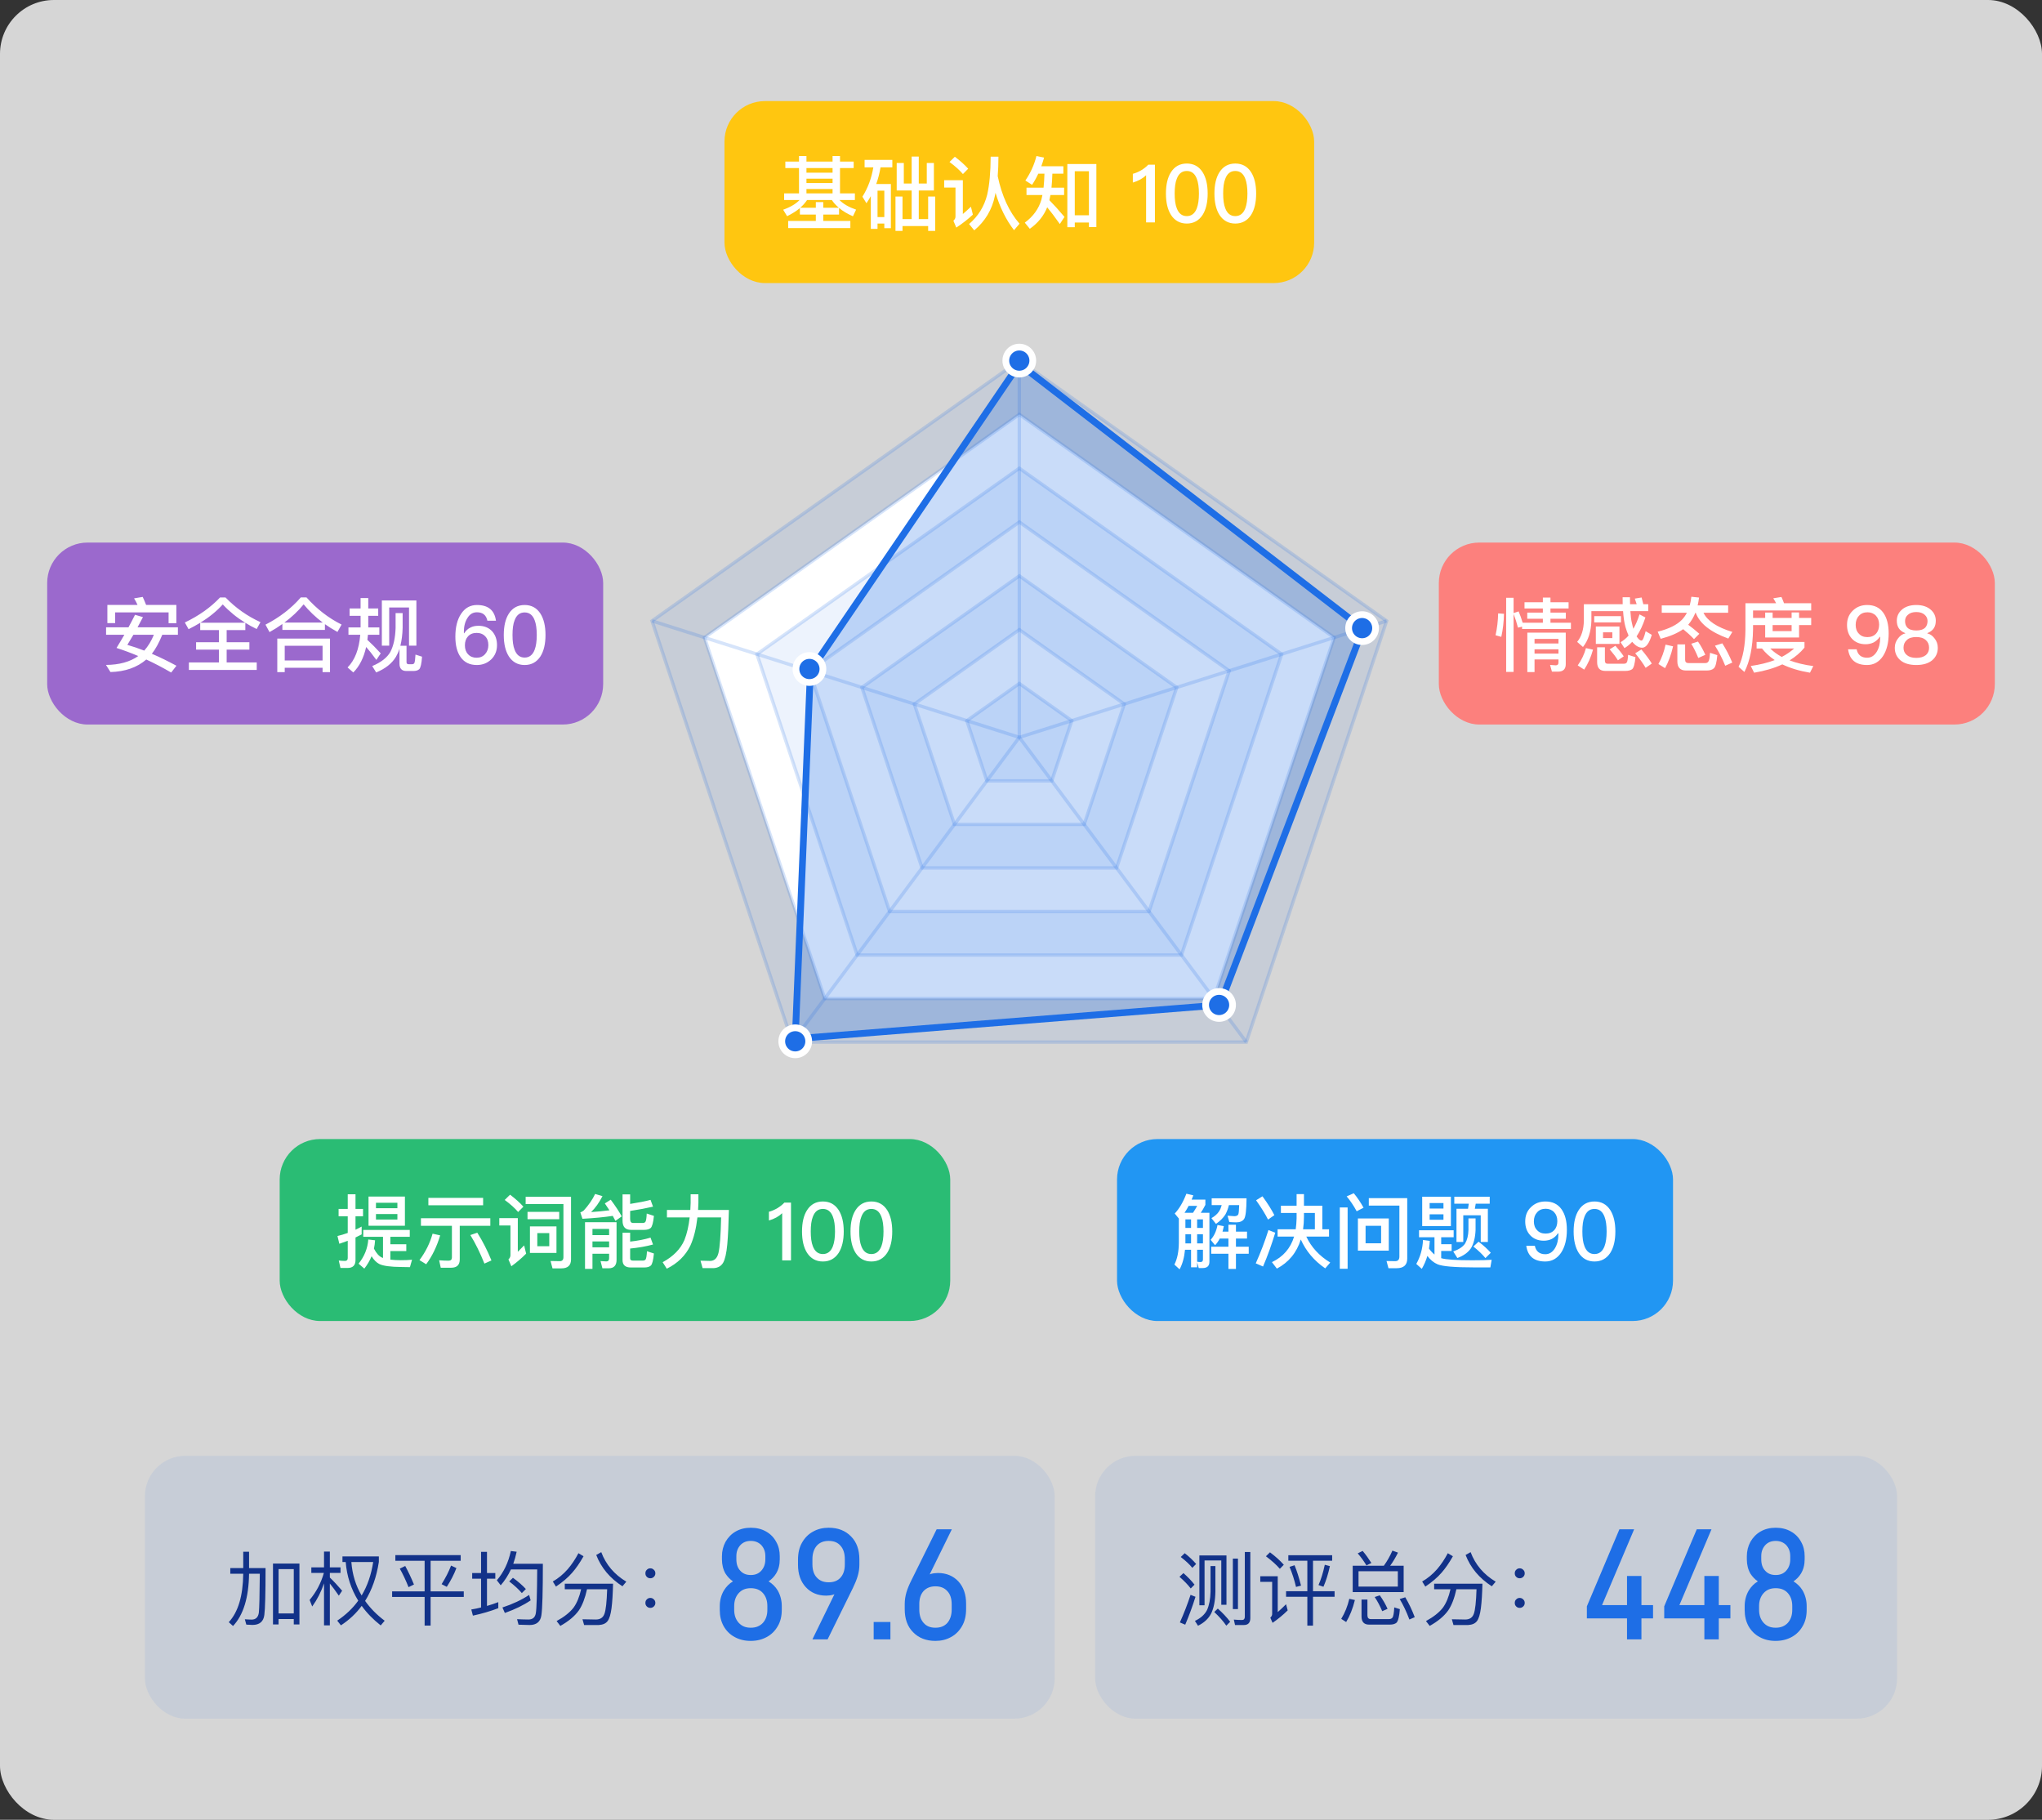 <svg width="606" height="540" viewBox="0 0 606 540" fill="none" xmlns="http://www.w3.org/2000/svg">
<rect x="0" y="0" width="606" height="540" fill="#333333" stroke="none"/>
<rect width="606" height="540" rx="16" fill="white" fill-opacity="0.8"/>
<path fill-rule="evenodd" clip-rule="evenodd" d="M302.5 107.003L411.5 184.25L369.865 309.237H235.134L193.5 184.25L302.5 107.003Z" fill="#1E6EE6" fill-opacity="0.08" stroke="#1E6EE6" stroke-opacity="0.18"/>
<path fill-rule="evenodd" clip-rule="evenodd" d="M302.501 122.974L395.929 189.185L360.243 296.317H244.759L209.072 189.185L302.501 122.974Z" fill="white" stroke="#1E6EE6" stroke-opacity="0.18"/>
<path fill-rule="evenodd" clip-rule="evenodd" d="M302.501 138.944L380.358 194.12L350.619 283.396H254.382L224.644 194.12L302.501 138.944Z" fill="#1E6EE6" fill-opacity="0.08" stroke="#1E6EE6" stroke-opacity="0.18"/>
<path fill-rule="evenodd" clip-rule="evenodd" d="M302.5 154.914L364.786 199.055L340.995 270.476H264.005L240.214 199.055L302.5 154.914Z" fill="white" stroke="#1E6EE6" stroke-opacity="0.18"/>
<path fill-rule="evenodd" clip-rule="evenodd" d="M302.5 170.884L349.214 203.99L331.371 257.556H273.629L255.786 203.99L302.5 170.884Z" fill="#1E6EE6" fill-opacity="0.08" stroke="#1E6EE6" stroke-opacity="0.18"/>
<path fill-rule="evenodd" clip-rule="evenodd" d="M302.501 186.855L333.644 208.925L321.748 244.636H283.253L271.358 208.925L302.501 186.855Z" fill="white" stroke="#1E6EE6" stroke-opacity="0.18"/>
<path fill-rule="evenodd" clip-rule="evenodd" d="M302.5 202.825L318.072 213.86L312.124 231.716H292.876L286.929 213.86L302.5 202.825Z" fill="#1E6EE6" fill-opacity="0.08" stroke="#1E6EE6" stroke-opacity="0.18"/>
<path d="M302.5 218.795V107.003" stroke="#1E6EE6" stroke-opacity="0.18"/>
<path d="M302.5 218.795L411.5 184.249" stroke="#1E6EE6" stroke-opacity="0.18"/>
<path d="M302.5 218.795L369.866 309.236" stroke="#1E6EE6" stroke-opacity="0.18"/>
<path d="M302.5 218.795L235.134 309.237" stroke="#1E6EE6" stroke-opacity="0.18"/>
<path d="M302.5 218.795L193.5 184.249" stroke="#1E6EE6" stroke-opacity="0.18"/>
<path opacity="0.24" fill-rule="evenodd" clip-rule="evenodd" d="M302.467 107.183L404.558 186.376L361.833 298.246L235.848 308.996L240.25 199.418L302.467 107.183Z" fill="#1E6EE6"/>
<path fill-rule="evenodd" clip-rule="evenodd" d="M302.5 108.005L404.5 186.595L362 298.224L236 308.236L240.5 199.11L302.5 108.005Z" stroke="#1E6EE6" stroke-width="2"/>
<path d="M302.494 111.007C304.704 111.007 306.494 109.213 306.494 107.003C306.494 104.794 304.704 103 302.494 103C300.284 103 298.494 104.794 298.494 107.003C298.494 109.213 300.284 111.007 302.494 111.007Z" fill="#1E6EE6" stroke="white" stroke-width="2"/>
<path d="M404.231 190.391C406.441 190.391 408.231 188.597 408.231 186.387C408.231 184.178 406.441 182.384 404.231 182.384C402.021 182.384 400.231 184.178 400.231 186.387C400.231 188.597 402.021 190.391 404.231 190.391Z" fill="#1E6EE6" stroke="white" stroke-width="2"/>
<path d="M361.786 302.215C363.996 302.215 365.786 300.421 365.786 298.211C365.786 296.002 363.996 294.208 361.786 294.208C359.575 294.208 357.786 296.002 357.786 298.211C357.786 300.421 359.575 302.215 361.786 302.215Z" fill="#1E6EE6" stroke="white" stroke-width="2"/>
<path d="M236 313C238.21 313 240 311.207 240 308.997C240 306.787 238.21 304.993 236 304.993C233.79 304.993 232 306.787 232 308.997C232 311.207 233.79 313 236 313Z" fill="#1E6EE6" stroke="white" stroke-width="2"/>
<path d="M240.214 202.522C242.425 202.522 244.214 200.729 244.214 198.519C244.214 196.309 242.425 194.515 240.214 194.515C238.004 194.515 236.214 196.309 236.214 198.519C236.214 200.729 238.004 202.522 240.214 202.522Z" fill="#1E6EE6" stroke="white" stroke-width="2"/>
<rect x="215" y="30" width="175" height="54" rx="12" fill="#FFC610"/>
<path d="M233.063 47.952H237.119V46.296H239.327V47.952H247.079V46.296H249.287V47.952H253.343V49.872H249.287V57.384H253.703V59.352H249.119C250.295 60.552 251.951 61.488 254.063 62.208L253.127 64.176C251.471 63.456 250.103 62.64 248.999 61.704V63.672H244.319V65.568H252.359V67.68H233.903V65.568H242.111V63.672H237.383V61.752C236.327 62.64 235.055 63.432 233.591 64.152L232.415 62.232C234.575 61.464 236.183 60.504 237.287 59.352H232.703V57.384H237.119V49.872H233.063V47.952ZM237.479 61.656H242.111V59.976H244.319V61.656H248.951C248.087 60.936 247.391 60.168 246.863 59.352H239.519C238.967 60.168 238.295 60.936 237.479 61.656ZM239.327 57.384H247.079V56.088H239.327V57.384ZM239.327 54.312H247.079V53.016H239.327V54.312ZM239.327 51.24H247.079V49.872H239.327V51.24ZM259.175 49.656H256.583V47.448H264.815V49.656H261.311C261.023 51.408 260.591 53.064 260.039 54.6H264.383V67.704H262.439V66.336H260.423V67.92H258.431V58.2C258.023 58.92 257.591 59.64 257.135 60.312L255.935 58.368C257.567 55.776 258.647 52.872 259.175 49.656ZM260.423 64.416H262.439V56.568H260.423V64.416ZM275.039 54.456V48.36H277.151V56.52H272.663V65.016H275.447V58.32H277.535V68.52H275.447V67.08H267.839V68.52H265.751V58.32H267.839V65.016H270.551V56.52H266.111V48.36H268.223V54.456H270.551V46.464H272.663V54.456H275.039ZM293.999 46.488H296.303C296.303 48.552 296.231 50.496 296.087 52.272C297.335 58.176 299.495 62.88 302.567 66.384L300.935 68.304C298.559 65.232 296.735 61.536 295.439 57.216L295.247 58.152C294.383 62.28 292.343 65.664 289.127 68.352L287.591 66.48C290.327 64.128 292.103 61.224 292.967 57.768C293.639 54.864 293.975 51.096 293.999 46.488ZM283.367 46.512C284.927 47.688 286.247 48.864 287.327 50.064L285.767 51.648C284.807 50.52 283.487 49.32 281.783 48.072L283.367 46.512ZM280.199 53.472H285.743V63.504C286.487 62.88 287.279 62.16 288.143 61.344L288.719 63.696C287.183 65.112 285.551 66.384 283.799 67.536L282.935 65.496C283.343 65.16 283.559 64.752 283.559 64.248V55.656H280.199V53.472ZM325.367 48.672V67.392H323.159V66.024H318.959V67.416H316.751V48.672H325.367ZM318.959 63.888H323.159V50.808H318.959V63.888ZM308.135 51.528C307.583 52.728 306.959 53.832 306.287 54.84L304.295 53.568C305.831 51.312 306.935 48.888 307.583 46.296L309.839 46.776C309.599 47.688 309.311 48.528 309.023 49.344H315.575V51.528H312.311C312.263 53.016 312.191 54.408 312.047 55.68H315.791V57.864H311.735C311.639 58.392 311.519 58.92 311.423 59.4C312.887 60.888 314.375 62.544 315.911 64.368L314.519 66.48C313.031 64.368 311.783 62.712 310.775 61.512C309.767 64.032 308.063 66.168 305.615 67.896L304.127 66.072C306.623 64.224 308.255 61.968 309.047 59.28C309.143 58.824 309.263 58.344 309.359 57.864H304.631V55.68H309.695C309.839 54.408 309.911 53.016 309.959 51.528H308.135ZM340.775 48.864H342.743V66H340.127V52.008C339.095 52.992 337.775 53.712 336.191 54.168V51.576C336.959 51.384 337.751 51.048 338.615 50.568C339.479 50.04 340.199 49.488 340.775 48.864ZM352.204 48.528C354.22 48.528 355.78 49.368 356.884 51.072C357.892 52.656 358.396 54.768 358.396 57.432C358.396 60.072 357.892 62.208 356.884 63.792C355.78 65.472 354.22 66.336 352.204 66.336C350.188 66.336 348.628 65.472 347.524 63.792C346.516 62.208 346.012 60.096 346.012 57.432C346.012 54.744 346.516 52.632 347.524 51.072C348.628 49.368 350.188 48.528 352.204 48.528ZM352.204 50.736C350.788 50.736 349.804 51.504 349.228 53.064C348.796 54.12 348.604 55.584 348.604 57.432C348.604 59.256 348.796 60.72 349.228 61.8C349.804 63.336 350.788 64.128 352.204 64.128C353.596 64.128 354.604 63.336 355.18 61.8C355.588 60.72 355.804 59.256 355.804 57.432C355.804 55.584 355.588 54.12 355.18 53.064C354.604 51.504 353.596 50.736 352.204 50.736ZM366.595 48.528C368.611 48.528 370.171 49.368 371.275 51.072C372.283 52.656 372.787 54.768 372.787 57.432C372.787 60.072 372.283 62.208 371.275 63.792C370.171 65.472 368.611 66.336 366.595 66.336C364.579 66.336 363.019 65.472 361.915 63.792C360.907 62.208 360.403 60.096 360.403 57.432C360.403 54.744 360.907 52.632 361.915 51.072C363.019 49.368 364.579 48.528 366.595 48.528ZM366.595 50.736C365.179 50.736 364.195 51.504 363.619 53.064C363.187 54.12 362.995 55.584 362.995 57.432C362.995 59.256 363.187 60.72 363.619 61.8C364.195 63.336 365.179 64.128 366.595 64.128C367.987 64.128 368.995 63.336 369.571 61.8C369.979 60.72 370.195 59.256 370.195 57.432C370.195 55.584 369.979 54.12 369.571 53.064C368.995 51.504 367.987 50.736 366.595 50.736Z" fill="white"/>
<rect x="427" y="161" width="165" height="54" rx="12" fill="#FC807D"/>
<path d="M455.401 192.68V193.952H462.505V192.68H455.401ZM462.505 190.952V189.584H455.401V190.952H462.505ZM455.401 195.68V199.424H453.265V187.736H464.665V197.096C464.665 198.56 463.897 199.304 462.361 199.304H460.561L460.009 197.312L461.713 197.432C462.241 197.432 462.505 197.144 462.505 196.616V195.68H455.401ZM457.873 177.32H460.129V178.712H465.505V180.56H460.129V181.784H464.689V183.608H460.129V184.784H466.201V186.656H451.705V185.96L450.481 186.248C450.121 184.808 449.689 183.464 449.185 182.192V199.376H446.977V177.392H449.185V181.928L450.673 181.424C451.105 182.432 451.513 183.536 451.873 184.784H457.873V183.608H453.241V181.784H457.873V180.56H452.425V178.712H457.873V177.32ZM444.601 182.024L446.329 182.144C446.281 184.544 446.017 186.824 445.537 188.984L443.833 188.504C444.289 186.44 444.553 184.28 444.601 182.024ZM473.113 182.84H481.057V184.688H473.113V182.84ZM473.593 185.912H480.601V191.072H473.593V185.912ZM478.489 189.344V187.64H475.729V189.344H478.489ZM489.145 179.288V181.352H483.841C483.937 182.84 484.081 184.04 484.321 184.976C484.441 185.552 484.585 186.08 484.729 186.584C485.449 185.336 486.049 183.92 486.553 182.312L488.305 183.224C487.585 185.456 486.697 187.328 485.689 188.84C486.217 189.656 486.697 190.088 487.153 190.088C487.513 190.088 487.921 189.152 488.377 187.304L490.201 188.384C489.433 190.928 488.473 192.2 487.369 192.2C486.409 192.2 485.497 191.696 484.609 190.712C484.513 190.616 484.441 190.544 484.393 190.448C483.673 191.216 482.905 191.84 482.089 192.32L480.937 190.568C481.801 190.064 482.593 189.416 483.313 188.6C482.977 187.856 482.665 187.016 482.401 186.104C482.041 184.832 481.801 183.248 481.681 181.352H472.273V184.16C472.177 187.4 471.361 190.016 469.777 191.984L468.049 190.472C469.321 188.936 469.993 186.848 470.041 184.16V179.288H481.561C481.537 178.616 481.537 177.92 481.537 177.224H483.721C483.721 177.944 483.721 178.64 483.745 179.288H485.713C485.545 178.712 485.353 178.16 485.161 177.632L487.177 177.296C487.345 177.872 487.513 178.544 487.681 179.288H489.145ZM470.665 192.32L472.753 192.776C472.129 195.056 471.241 197.024 470.137 198.704L468.217 197.456C469.345 195.872 470.161 194.144 470.665 192.32ZM482.377 199.088H476.353C474.769 199.088 473.977 198.2 473.977 196.472V192.08H476.281V196.016C476.281 196.64 476.521 196.952 477.049 196.952H481.945C482.329 196.952 482.593 196.832 482.761 196.592C482.953 196.352 483.097 195.584 483.169 194.312L485.353 195.008C485.161 196.976 484.849 198.152 484.393 198.56C483.937 198.896 483.265 199.088 482.377 199.088ZM487.105 192.728C488.449 194.312 489.481 195.704 490.201 196.904L488.377 198.176C487.609 196.88 486.577 195.44 485.281 193.856L487.105 192.728ZM479.401 191.624C480.457 192.824 481.297 193.856 481.873 194.768L480.145 195.944C479.545 194.96 478.729 193.88 477.697 192.68L479.401 191.624ZM501.937 177.08L504.217 177.32C504.121 178.16 503.977 178.928 503.809 179.648H512.857V181.832H505.537C506.689 184.232 509.545 186.128 514.105 187.52L512.905 189.488C507.625 187.568 504.409 185.024 503.233 181.832H503.137C502.609 183.152 501.913 184.304 501.073 185.312L501.001 185.384C501.985 186.104 503.089 186.992 504.313 188.072L502.729 189.656C501.721 188.6 500.641 187.616 499.513 186.704C497.881 187.856 495.673 188.816 492.841 189.56L491.953 187.448C495.313 186.608 497.713 185.408 499.201 183.848C499.753 183.248 500.233 182.576 500.617 181.832H493.153V179.648H501.457C501.673 178.832 501.841 177.992 501.937 177.08ZM494.281 191.288L496.513 191.792C495.937 194.288 495.145 196.448 494.137 198.272L492.169 197.048C493.153 195.272 493.849 193.352 494.281 191.288ZM503.905 190.376C504.745 191.576 505.465 192.896 506.089 194.312L504.001 195.248C503.353 193.64 502.657 192.224 501.913 191.024L503.905 190.376ZM511.129 190.904C512.257 192.68 513.241 194.576 514.081 196.616L511.993 197.552C511.081 195.296 510.049 193.328 508.945 191.6L511.129 190.904ZM506.497 198.968H500.353C498.625 198.968 497.785 198.056 497.785 196.232V191.216H500.089V195.776C500.089 196.424 500.401 196.76 501.073 196.76H506.065C506.497 196.76 506.785 196.616 506.977 196.328C507.217 196.064 507.385 195.2 507.481 193.712L509.641 194.408C509.449 196.616 509.113 197.912 508.585 198.344C508.129 198.752 507.433 198.968 506.497 198.968ZM521.305 190.496H535.513V192.176C534.289 193.664 532.825 194.912 531.097 195.968C533.137 196.736 535.489 197.312 538.129 197.648L537.145 199.616C533.953 199.088 531.217 198.248 528.937 197.144C526.537 198.272 523.729 199.088 520.561 199.616L519.577 197.624C522.241 197.24 524.617 196.664 526.681 195.872C525.169 194.864 523.921 193.736 522.913 192.44H521.305V190.496ZM525.361 192.44C526.321 193.4 527.449 194.216 528.769 194.936C530.161 194.216 531.385 193.376 532.441 192.44H525.361ZM520.249 185.48V186.824C520.153 192.056 519.313 196.232 517.681 199.4L515.953 197.864C517.249 195.224 517.945 191.528 517.993 186.824V179H527.089C526.825 178.472 526.537 177.968 526.249 177.536L528.673 177.152C528.937 177.704 529.201 178.328 529.441 179H537.505V181.16H520.249V183.368H523.849V181.76H526.057V183.368H531.697V181.736H533.905V183.368H537.505V185.48H533.905V189.176H523.849V185.48H520.249ZM526.057 185.48V187.28H531.697V185.48H526.057ZM554.113 179.528C556.201 179.528 557.785 180.272 558.889 181.808C559.945 183.272 560.497 185.312 560.497 187.952C560.497 190.736 559.921 192.992 558.793 194.72C557.617 196.448 556.057 197.336 554.089 197.336C550.753 197.336 548.881 195.776 548.449 192.68H550.993C551.329 194.336 552.385 195.176 554.113 195.176C555.289 195.176 556.225 194.576 556.945 193.424C557.617 192.32 557.977 190.928 557.977 189.272C557.977 189.176 557.953 189.08 557.953 188.96H557.857C557.377 189.704 556.753 190.256 556.033 190.64C555.337 190.976 554.545 191.168 553.657 191.168C551.977 191.168 550.609 190.616 549.601 189.536C548.617 188.48 548.137 187.112 548.137 185.432C548.137 183.704 548.689 182.312 549.841 181.208C550.993 180.08 552.409 179.528 554.113 179.528ZM554.209 181.688C553.153 181.688 552.289 182.024 551.665 182.744C551.017 183.44 550.705 184.328 550.705 185.432C550.705 186.536 551.017 187.4 551.665 188.048C552.265 188.72 553.105 189.056 554.185 189.056C555.241 189.056 556.105 188.72 556.729 188.048C557.353 187.376 557.665 186.464 557.665 185.36C557.665 184.232 557.329 183.344 556.705 182.696C556.057 182.024 555.217 181.688 554.209 181.688ZM568.696 179.528C570.52 179.528 571.96 180.008 573.04 180.968C574 181.832 574.48 182.912 574.48 184.184C574.48 185.072 574.288 185.816 573.904 186.416C573.472 187.064 572.824 187.544 571.96 187.88V187.952C572.776 188.144 573.496 188.624 574.072 189.392C574.744 190.208 575.08 191.144 575.08 192.224C575.08 193.736 574.528 194.96 573.424 195.92C572.296 196.856 570.712 197.336 568.696 197.336C566.656 197.336 565.072 196.856 563.968 195.92C562.864 194.96 562.312 193.736 562.312 192.224C562.312 191.144 562.648 190.208 563.32 189.392C563.896 188.624 564.592 188.144 565.432 187.952V187.88C564.568 187.544 563.92 187.064 563.488 186.416C563.104 185.816 562.912 185.072 562.912 184.184C562.912 182.912 563.392 181.832 564.352 180.968C565.408 180.008 566.872 179.528 568.696 179.528ZM568.696 181.616C567.64 181.616 566.8 181.88 566.176 182.456C565.624 182.936 565.36 183.56 565.36 184.28C565.36 185.096 565.576 185.744 566.032 186.224C566.584 186.8 567.472 187.088 568.696 187.088C569.896 187.088 570.784 186.8 571.36 186.224C571.792 185.744 572.032 185.096 572.032 184.28C572.032 183.56 571.744 182.936 571.216 182.456C570.592 181.88 569.752 181.616 568.696 181.616ZM568.696 189.032C567.448 189.032 566.488 189.32 565.864 189.944C565.216 190.52 564.904 191.264 564.904 192.224C564.904 193.112 565.216 193.832 565.888 194.384C566.536 194.936 567.472 195.224 568.696 195.224C569.896 195.224 570.856 194.936 571.552 194.384C572.176 193.832 572.488 193.112 572.488 192.224C572.488 191.264 572.176 190.52 571.552 189.968C570.88 189.344 569.944 189.032 568.696 189.032Z" fill="white"/>
<rect x="331.5" y="338" width="165" height="54" rx="12" fill="#2196F3"/>
<path d="M361.989 367.52C361.605 368.288 361.125 368.936 360.597 369.512L359.277 367.904C360.285 366.8 360.981 365.336 361.317 363.512L363.189 363.848C363.069 364.424 362.949 364.976 362.805 365.48H364.557V363.416H366.789V365.48H370.077V367.52H366.789V369.944H370.581V372.032H366.789V376.544H364.557V372.032H359.445V369.944H364.557V367.52H361.989ZM362.565 357.608H359.589V355.592H369.933C369.909 359 369.669 361.04 369.213 361.712C368.757 362.384 367.965 362.72 366.861 362.72C366.285 362.72 365.613 362.672 364.821 362.624L364.293 360.752C365.133 360.8 365.829 360.848 366.381 360.896C366.957 360.872 367.341 360.68 367.485 360.344C367.629 360.008 367.701 359.096 367.749 357.608H364.701C364.461 358.64 364.101 359.552 363.669 360.368C363.021 361.4 362.085 362.336 360.861 363.176L359.517 361.472C360.525 360.896 361.293 360.224 361.797 359.432C362.133 358.904 362.373 358.304 362.565 357.608ZM351.789 366.248V368.96H353.469V366.248H351.789ZM351.669 370.856C351.453 373.16 350.925 375.08 350.061 376.664L348.525 375.248C349.389 373.544 349.821 371.384 349.845 368.744V361.592L348.621 360.104C349.965 358.688 351.117 356.72 352.077 354.224L354.141 354.704C353.973 355.136 353.805 355.568 353.637 355.976H357.717V357.536C357.261 358.424 356.805 359.216 356.349 359.888H358.917V374.408C358.917 375.656 358.245 376.28 356.925 376.28H355.749L355.269 374.576V376.064H353.469V370.856H351.669ZM354.045 359.888C354.453 359.288 354.861 358.592 355.293 357.824H352.749C352.365 358.568 351.957 359.264 351.525 359.888H354.045ZM355.269 374.408C355.629 374.456 355.965 374.504 356.277 374.504C356.757 374.504 356.997 374.24 356.997 373.736V370.856H355.269V374.408ZM356.997 368.96V366.248H355.269V368.96H356.997ZM356.997 364.376V361.832H355.269V364.376H356.997ZM353.469 361.832H351.789V364.376H353.469V361.832ZM380.133 357.776H384.789V354.344H386.973V357.776H392.421V364.784H394.413V366.944H387.669C389.157 370.112 391.533 372.68 394.773 374.648L393.285 376.376C389.973 374.096 387.573 371.24 386.037 367.808C384.813 371.72 382.437 374.6 378.933 376.448L377.469 374.528C380.805 372.944 382.989 370.424 384.045 366.944H379.149V364.784H384.525C384.669 363.728 384.765 362.648 384.789 361.544V359.936H380.133V357.776ZM386.973 359.936V361.04C386.973 362.36 386.877 363.608 386.709 364.784H390.213V359.936H386.973ZM374.661 354.992C376.197 357.104 377.373 358.976 378.189 360.584L376.317 361.904C375.453 360.176 374.253 358.28 372.765 356.168L374.661 354.992ZM376.437 365L378.453 365.792C377.373 369.344 376.173 372.704 374.829 375.824L372.669 374.888C374.109 371.672 375.381 368.36 376.437 365ZM414.501 376.328H412.053L411.477 374.192L414.045 374.24C414.861 374.24 415.293 373.784 415.293 372.896V357.752H406.221V355.544H417.621V373.496C417.621 375.368 416.565 376.328 414.501 376.328ZM397.605 358.304H399.933V376.496H397.605V358.304ZM402.981 361.568H412.149V371.12H402.981V361.568ZM409.869 368.936V363.752H405.261V368.936H409.869ZM401.757 354.08C402.837 355.376 403.797 356.816 404.661 358.376L402.621 359.432C401.709 357.752 400.725 356.288 399.645 355.016L401.757 354.08ZM436.893 373.976C439.485 373.976 441.405 373.928 442.677 373.832L442.293 376.088H437.421C431.661 376.088 428.085 375.776 426.645 375.176C425.493 374.696 424.485 373.856 423.597 372.68C423.189 374.072 422.637 375.344 421.941 376.52L420.309 375.056C421.509 372.944 422.181 370.568 422.301 367.952L424.317 368.216C424.269 369.008 424.197 369.776 424.077 370.496C424.581 371.216 425.133 371.792 425.709 372.272V367.136H421.125V365.072H431.397V367.136H427.701V369.2H430.797V371.216H427.701V373.352C427.749 373.352 427.773 373.376 427.797 373.376C429.093 373.76 432.141 373.976 436.893 373.976ZM422.061 355.112H430.581V363.824H422.061V355.112ZM428.373 361.952V360.344H424.269V361.952H428.373ZM424.269 358.616H428.373V356.984H424.269V358.616ZM431.589 355.112H442.101V357.176H437.949C437.877 357.704 437.781 358.208 437.685 358.688H441.549V368.552H439.437V360.632H434.253V368.552H432.237V358.688H435.669C435.765 358.184 435.837 357.68 435.885 357.176H431.589V355.112ZM438.789 368.456C440.229 369.536 441.429 370.64 442.413 371.744L440.829 373.328C439.965 372.272 438.789 371.12 437.253 369.896L438.789 368.456ZM435.789 361.544H437.901V365C437.805 367.256 437.349 369.056 436.533 370.4C435.693 371.648 434.349 372.632 432.501 373.304L431.277 371.36C433.005 370.736 434.181 369.944 434.805 368.984C435.405 367.976 435.741 366.632 435.789 365V361.544ZM458.613 356.528C460.701 356.528 462.285 357.272 463.389 358.808C464.445 360.272 464.997 362.312 464.997 364.952C464.997 367.736 464.421 369.992 463.293 371.72C462.117 373.448 460.557 374.336 458.589 374.336C455.253 374.336 453.381 372.776 452.949 369.68H455.493C455.829 371.336 456.885 372.176 458.613 372.176C459.789 372.176 460.725 371.576 461.445 370.424C462.117 369.32 462.477 367.928 462.477 366.272C462.477 366.176 462.453 366.08 462.453 365.96H462.357C461.877 366.704 461.253 367.256 460.533 367.64C459.837 367.976 459.045 368.168 458.157 368.168C456.477 368.168 455.109 367.616 454.101 366.536C453.117 365.48 452.637 364.112 452.637 362.432C452.637 360.704 453.189 359.312 454.341 358.208C455.493 357.08 456.909 356.528 458.613 356.528ZM458.709 358.688C457.653 358.688 456.789 359.024 456.165 359.744C455.517 360.44 455.205 361.328 455.205 362.432C455.205 363.536 455.517 364.4 456.165 365.048C456.765 365.72 457.605 366.056 458.685 366.056C459.741 366.056 460.605 365.72 461.229 365.048C461.853 364.376 462.165 363.464 462.165 362.36C462.165 361.232 461.829 360.344 461.205 359.696C460.557 359.024 459.717 358.688 458.709 358.688ZM473.196 356.528C475.212 356.528 476.772 357.368 477.876 359.072C478.884 360.656 479.388 362.768 479.388 365.432C479.388 368.072 478.884 370.208 477.876 371.792C476.772 373.472 475.212 374.336 473.196 374.336C471.18 374.336 469.62 373.472 468.516 371.792C467.508 370.208 467.004 368.096 467.004 365.432C467.004 362.744 467.508 360.632 468.516 359.072C469.62 357.368 471.18 356.528 473.196 356.528ZM473.196 358.736C471.78 358.736 470.796 359.504 470.22 361.064C469.788 362.12 469.596 363.584 469.596 365.432C469.596 367.256 469.788 368.72 470.22 369.8C470.796 371.336 471.78 372.128 473.196 372.128C474.588 372.128 475.596 371.336 476.172 369.8C476.58 368.72 476.796 367.256 476.796 365.432C476.796 363.584 476.58 362.12 476.172 361.064C475.596 359.504 474.588 358.736 473.196 358.736Z" fill="white"/>
<rect x="83" y="338" width="199" height="54" rx="12" fill="#2ABC74"/>
<path d="M103.151 376.256H101.039L100.535 374.048C101.159 374.12 101.783 374.168 102.359 374.168C102.911 374.168 103.199 373.88 103.199 373.328V368.192C102.383 368.504 101.543 368.792 100.703 369.08L100.151 366.776C101.183 366.536 102.191 366.224 103.199 365.864V360.92H100.487V358.736H103.199V354.392H105.503V358.736H107.735V360.92H105.503V364.904C106.127 364.616 106.727 364.304 107.327 363.968V366.296C106.703 366.608 106.103 366.92 105.503 367.208V373.928C105.503 375.464 104.711 376.256 103.151 376.256ZM109.367 355.064H120.167V363.728H109.367V355.064ZM117.935 361.88V360.248H111.575V361.88H117.935ZM111.575 358.52H117.935V356.912H111.575V358.52ZM107.807 364.976H121.607V367.016H115.847V369.224H120.575V371.24H115.847V373.784C116.735 373.88 117.767 373.952 118.967 373.952C120.263 373.952 121.367 373.904 122.279 373.808L121.655 376.016C120.719 376.016 119.879 375.992 119.111 375.968C115.919 375.944 113.735 375.656 112.559 375.08C111.719 374.648 110.951 373.88 110.279 372.776C109.727 374.096 109.007 375.32 108.119 376.448L106.415 374.984C108.143 372.824 109.103 370.448 109.295 367.808L111.311 368.048C111.263 368.912 111.143 369.728 110.975 370.52C111.695 371.912 112.511 372.824 113.447 373.208L113.663 373.28V367.016H107.807V364.976ZM133.895 376.184H130.799L130.319 373.976C131.279 374.048 132.215 374.096 133.103 374.096C133.775 374.096 134.111 373.784 134.111 373.16V363.752H124.919V361.496H145.511V363.752H136.439V373.736C136.439 375.368 135.575 376.184 133.895 376.184ZM128.375 366.08L130.631 366.584C129.647 369.896 128.255 372.752 126.479 375.152L124.487 373.928C126.311 371.48 127.607 368.864 128.375 366.08ZM141.647 365.792C143.279 368.384 144.671 371.12 145.847 374.024L143.759 374.96C142.487 371.768 141.095 368.936 139.583 366.488L141.647 365.792ZM127.127 355.448H143.375V357.656H127.127V355.448ZM166.607 376.376H163.967L163.391 374.192L166.127 374.24C166.847 374.24 167.207 373.832 167.207 373.064V357.296H155.999V355.136H169.463V373.712C169.463 375.488 168.503 376.376 166.607 376.376ZM156.551 359.6H165.959V361.784H156.551V359.6ZM157.271 363.92H165.143V371.792H157.271V363.92ZM163.007 369.8V365.912H159.455V369.8H163.007ZM151.367 354.512C152.927 355.688 154.247 356.864 155.327 358.064L153.767 359.648C152.807 358.52 151.487 357.32 149.783 356.072L151.367 354.512ZM148.175 361.472H153.671V371.456C154.271 370.88 154.895 370.232 155.543 369.56L156.143 372.008C154.751 373.4 153.287 374.648 151.751 375.752L150.887 373.712C151.271 373.376 151.487 372.944 151.487 372.464V363.656H148.175V361.472ZM175.823 368.384V370.136H180.767V368.384H175.823ZM180.767 366.512V364.664H175.823V366.512H180.767ZM175.823 372.032V376.52H173.615V362.672H182.975V373.856C182.975 375.512 182.183 376.352 180.647 376.352H178.775L178.223 374.216L179.927 374.312C180.479 374.312 180.767 374 180.767 373.376V372.032H175.823ZM191.159 364.952H187.247C185.567 364.952 184.751 364.04 184.751 362.216V354.416H187.007V357.248C189.479 356.864 191.495 356.48 193.055 356.048L193.799 358.064C191.831 358.52 189.575 358.952 187.007 359.336V361.736C187.007 362.504 187.295 362.912 187.871 362.912H190.727C191.111 362.912 191.375 362.792 191.543 362.552C191.735 362.264 191.879 361.448 191.927 360.104L194.063 360.8C193.871 362.792 193.535 363.992 193.103 364.4C192.671 364.76 192.023 364.952 191.159 364.952ZM187.007 370.496V373.424C187.007 373.856 187.271 374.072 187.847 374.072H190.751C191.135 374.072 191.423 373.952 191.591 373.736C191.783 373.448 191.927 372.632 191.999 371.288L194.063 371.96C193.871 373.976 193.559 375.176 193.127 375.56C192.719 375.92 192.071 376.112 191.183 376.112H187.199C185.567 376.112 184.751 375.368 184.751 373.928V365.792H187.007V368.432C189.263 368.192 191.279 367.784 193.055 367.256L193.799 369.296C191.687 369.872 189.407 370.256 187.007 370.496ZM181.247 356C182.663 357.896 183.743 359.552 184.511 360.944L182.639 362.288C182.399 361.808 182.135 361.304 181.847 360.8C179.351 361.184 176.351 361.472 172.847 361.664L172.223 359.768C172.631 359.624 172.967 359.432 173.255 359.192C174.719 357.56 175.847 355.928 176.615 354.296L178.799 354.944C177.791 356.912 176.663 358.472 175.415 359.672C177.095 359.576 178.919 359.384 180.863 359.144C180.431 358.472 179.975 357.8 179.495 357.104L181.247 356ZM204.959 354.392H207.263V356.936C207.239 357.656 207.215 358.352 207.167 359.048H216.311C216.215 363.272 216.071 366.68 215.831 369.296C215.591 371.864 215.183 373.664 214.607 374.696C214.031 375.68 213.119 376.208 211.847 376.304H208.511L207.887 374.096C208.895 374.144 209.831 374.168 210.719 374.168C211.991 374.168 212.831 373.376 213.215 371.816C213.623 370.16 213.887 366.632 214.007 361.256H206.975C206.591 364.592 205.895 367.4 204.863 369.656C203.423 372.608 201.095 374.888 197.879 376.472L196.655 374.552C199.823 372.824 201.959 370.64 203.111 367.976C203.855 366.104 204.383 363.848 204.671 361.256H197.927V359.048H204.863C204.911 358.328 204.935 357.632 204.959 356.936V354.392ZM232.775 356.864H234.743V374H232.127V360.008C231.095 360.992 229.775 361.712 228.191 362.168V359.576C228.959 359.384 229.751 359.048 230.615 358.568C231.479 358.04 232.199 357.488 232.775 356.864ZM244.204 356.528C246.22 356.528 247.78 357.368 248.884 359.072C249.892 360.656 250.396 362.768 250.396 365.432C250.396 368.072 249.892 370.208 248.884 371.792C247.78 373.472 246.22 374.336 244.204 374.336C242.188 374.336 240.628 373.472 239.524 371.792C238.516 370.208 238.012 368.096 238.012 365.432C238.012 362.744 238.516 360.632 239.524 359.072C240.628 357.368 242.188 356.528 244.204 356.528ZM244.204 358.736C242.788 358.736 241.804 359.504 241.228 361.064C240.796 362.12 240.604 363.584 240.604 365.432C240.604 367.256 240.796 368.72 241.228 369.8C241.804 371.336 242.788 372.128 244.204 372.128C245.596 372.128 246.604 371.336 247.18 369.8C247.588 368.72 247.804 367.256 247.804 365.432C247.804 363.584 247.588 362.12 247.18 361.064C246.604 359.504 245.596 358.736 244.204 358.736ZM258.595 356.528C260.611 356.528 262.171 357.368 263.275 359.072C264.283 360.656 264.787 362.768 264.787 365.432C264.787 368.072 264.283 370.208 263.275 371.792C262.171 373.472 260.611 374.336 258.595 374.336C256.579 374.336 255.019 373.472 253.915 371.792C252.907 370.208 252.403 368.096 252.403 365.432C252.403 362.744 252.907 360.632 253.915 359.072C255.019 357.368 256.579 356.528 258.595 356.528ZM258.595 358.736C257.179 358.736 256.195 359.504 255.619 361.064C255.187 362.12 254.995 363.584 254.995 365.432C254.995 367.256 255.187 368.72 255.619 369.8C256.195 371.336 257.179 372.128 258.595 372.128C259.987 372.128 260.995 371.336 261.571 369.8C261.979 368.72 262.195 367.256 262.195 365.432C262.195 363.584 261.979 362.12 261.571 361.064C260.995 359.504 259.987 358.736 258.595 358.736Z" fill="white"/>
<rect x="14" y="161" width="165" height="54" rx="12" fill="#9B69CD"/>
<path d="M52.337 179.504V184.928H50.033V181.712H34.169V184.904H31.865V179.504H40.817C40.505 178.808 40.169 178.16 39.785 177.56L42.353 177.128C42.689 177.848 43.025 178.64 43.361 179.504H52.337ZM31.481 186.152H38.129C38.801 184.904 39.449 183.68 40.073 182.432L42.425 183.128C41.849 184.184 41.321 185.192 40.817 186.152H52.793V188.36H48.161C47.201 190.712 46.169 192.608 45.065 194C47.441 195.008 49.865 196.208 52.361 197.552L50.801 199.568C48.329 198.128 45.857 196.832 43.409 195.704C40.697 198.056 37.145 199.304 32.777 199.424L31.457 197.312C35.393 197.288 38.585 196.4 41.033 194.672C38.873 193.76 36.713 192.944 34.577 192.272C35.393 190.952 36.161 189.656 36.905 188.36H31.481V186.152ZM39.593 188.36C38.945 189.464 38.345 190.472 37.793 191.36C39.425 191.84 41.105 192.392 42.809 193.064C43.961 191.768 44.921 190.184 45.665 188.36H39.593ZM65.297 177.296H66.929C69.929 180.392 73.385 182.84 77.297 184.616L76.169 186.656C74.969 186.08 73.865 185.48 72.809 184.808V186.968H67.265V190.568H74.009V192.776H67.265V196.568H76.193V198.8H56.057V196.568H64.961V192.776H58.193V190.568H64.961V186.968H59.417V184.808C58.313 185.48 57.161 186.104 55.961 186.704L54.857 184.712C59.033 182.72 62.513 180.248 65.297 177.296ZM59.465 184.784H72.761C70.265 183.248 68.033 181.424 66.113 179.36C64.289 181.376 62.057 183.176 59.465 184.784ZM89.273 177.272H90.953C93.977 180.68 97.433 183.368 101.369 185.336L100.145 187.52C98.825 186.8 97.577 186.032 96.425 185.216V186.92H83.801V185.168C82.601 186.032 81.329 186.824 79.985 187.568L78.785 185.36C82.985 183.2 86.489 180.488 89.273 177.272ZM84.401 184.736H95.777C93.665 183.152 91.769 181.352 90.113 179.336C88.505 181.304 86.609 183.104 84.401 184.736ZM97.937 189.488V199.448H95.729V198.152H84.497V199.448H82.289V189.488H97.937ZM84.497 195.992H95.729V191.624H84.497V195.992ZM103.745 180.56H107.009V177.464H109.289V180.56H112.241V182.744H109.289V186.176H112.577V188.36H109.193C109.145 188.888 109.073 189.392 109.025 189.872C110.321 191.072 111.641 192.392 112.985 193.88L111.689 195.824C110.489 194.168 109.481 192.896 108.665 191.984C107.945 195.2 106.673 197.72 104.849 199.544L103.145 198.056C105.305 195.896 106.553 192.68 106.913 188.36H103.409V186.176H107.009V182.744H103.745V180.56ZM123.569 178.184V191.6H121.385V180.272H115.505V191.6H113.321V178.184H123.569ZM122.705 199.112H120.593C119.225 199.112 118.553 198.368 118.553 196.928V192.536C118.265 193.424 117.905 194.216 117.497 194.912C116.297 196.904 114.329 198.44 111.641 199.544L110.465 197.648C113.105 196.544 114.905 195.128 115.865 193.424C116.801 191.6 117.305 189.248 117.401 186.344V181.928H119.489V186.344C119.441 188.312 119.201 190.088 118.817 191.624H120.641V196.472C120.641 196.88 120.833 197.096 121.241 197.096H122.345C122.633 197.096 122.825 196.976 122.969 196.736C123.113 196.448 123.233 195.632 123.305 194.24L125.249 194.864C125.105 196.928 124.817 198.152 124.433 198.56C124.049 198.92 123.473 199.112 122.705 199.112ZM141.545 179.528C144.857 179.528 146.753 181.064 147.185 184.184H144.641C144.281 182.504 143.249 181.688 141.521 181.688C140.321 181.688 139.385 182.264 138.689 183.44C137.993 184.544 137.657 185.912 137.657 187.592C137.657 187.664 137.657 187.76 137.681 187.904H137.777C138.257 187.136 138.857 186.584 139.601 186.224C140.273 185.864 141.065 185.696 141.977 185.696C143.657 185.696 145.001 186.224 146.009 187.28C146.993 188.36 147.497 189.752 147.497 191.432C147.497 193.136 146.921 194.552 145.793 195.656C144.641 196.76 143.201 197.336 141.521 197.336C139.409 197.336 137.825 196.568 136.721 195.032C135.665 193.568 135.137 191.528 135.137 188.912C135.137 186.128 135.689 183.872 136.841 182.144C137.993 180.392 139.577 179.528 141.545 179.528ZM141.449 187.808C140.369 187.808 139.529 188.144 138.905 188.816C138.281 189.488 137.969 190.376 137.969 191.504C137.969 192.608 138.281 193.496 138.929 194.168C139.553 194.84 140.393 195.176 141.425 195.176C142.481 195.176 143.321 194.816 143.945 194.12C144.593 193.4 144.929 192.512 144.929 191.432C144.929 190.328 144.617 189.44 143.993 188.816C143.369 188.144 142.505 187.808 141.449 187.808ZM155.696 179.528C157.712 179.528 159.272 180.368 160.376 182.072C161.384 183.656 161.888 185.768 161.888 188.432C161.888 191.072 161.384 193.208 160.376 194.792C159.272 196.472 157.712 197.336 155.696 197.336C153.68 197.336 152.12 196.472 151.016 194.792C150.008 193.208 149.504 191.096 149.504 188.432C149.504 185.744 150.008 183.632 151.016 182.072C152.12 180.368 153.68 179.528 155.696 179.528ZM155.696 181.736C154.28 181.736 153.296 182.504 152.72 184.064C152.288 185.12 152.096 186.584 152.096 188.432C152.096 190.256 152.288 191.72 152.72 192.8C153.296 194.336 154.28 195.128 155.696 195.128C157.088 195.128 158.096 194.336 158.672 192.8C159.08 191.72 159.296 190.256 159.296 188.432C159.296 186.584 159.08 185.12 158.672 184.064C158.096 182.504 157.088 181.736 155.696 181.736Z" fill="white"/>
<rect x="43" y="432" width="270" height="78" rx="12" fill="#1E6EE6" fill-opacity="0.08"/>
<path d="M88.864 463.968V482.04H87.184V480.432H82.672V482.04H81.016V463.968H88.864ZM82.672 478.776H87.184V465.624H82.672V478.776ZM72.184 460.464H73.912V465.312H78.808C78.808 472.8 78.688 477.432 78.448 479.208C78.208 481.176 77.032 482.184 74.92 482.184C74.56 482.184 73.96 482.136 73.096 482.088L72.664 480.504C73.432 480.552 74.104 480.6 74.68 480.6C75.904 480.6 76.624 479.904 76.816 478.536C76.96 477.288 77.056 473.424 77.104 466.992H73.912C73.816 474.072 72.232 479.232 69.16 482.496L67.888 481.368C70.672 478.368 72.112 473.568 72.184 466.992H68.344V465.312H72.184V460.464ZM97.888 469.896V482.304H96.16V469.848C95.296 472.392 94.12 474.672 92.656 476.712L91.888 474.768C93.856 472.416 95.272 469.752 96.112 466.752H92.392V465.096H96.16V460.416H97.888V465.096H101.056V466.752H97.888V468.12C99.088 469.272 100.312 470.592 101.536 472.032L100.552 473.496C99.52 472.008 98.632 470.808 97.888 469.896ZM110.752 463.512H104.272C104.56 467.208 105.568 470.52 107.32 473.448C109.048 470.568 110.176 467.256 110.752 463.512ZM106.312 474.984C104.176 471.528 102.928 467.712 102.592 463.512H101.632V461.856H112.432V463.488C111.736 467.976 110.368 471.84 108.352 475.056C109.888 477.216 111.808 479.184 114.16 480.936L112.984 482.328C110.728 480.552 108.832 478.608 107.344 476.52C105.664 478.8 103.6 480.72 101.176 482.304L100.072 480.912C102.592 479.232 104.68 477.264 106.312 474.984ZM117.328 461.472H136.72V463.152H127.792V472.224H137.632V473.88H127.792V482.376H126.016V473.88H116.368V472.224H126.016V463.152H117.328V461.472ZM120.256 464.688C121.168 466.368 122.032 468.192 122.848 470.184L121.24 470.976C120.424 468.912 119.56 467.088 118.648 465.48L120.256 464.688ZM133.864 464.568L135.448 465.312C134.728 467.208 133.768 469.056 132.592 470.88L131.056 470.088C132.232 468.216 133.168 466.392 133.864 464.568ZM157.024 473.28L157.48 474.888C155.416 476.304 152.872 477.552 149.824 478.632L149.104 477C152.176 475.992 154.816 474.744 157.024 473.28ZM152.224 468.192C153.76 469.296 155.032 470.424 156.064 471.528L154.864 472.728C153.952 471.648 152.704 470.496 151.12 469.272L152.224 468.192ZM151.6 460.248L153.328 460.464C153.064 461.712 152.728 462.912 152.32 464.04H161.104C161.104 472.296 160.96 477.384 160.672 479.28C160.408 481.224 159.232 482.208 157.144 482.208C156.496 482.208 155.416 482.16 153.88 482.112L153.448 480.48C154.744 480.528 155.872 480.576 156.832 480.576C158.08 480.576 158.8 479.952 159.016 478.704C159.256 477.312 159.376 472.992 159.424 465.72H151.624C150.808 467.472 149.8 469.032 148.6 470.424L147.448 468.936C149.488 466.56 150.88 463.656 151.6 460.248ZM140.128 466.776H142.768V460.488H144.52V466.776H146.992V468.456H144.52V476.544C145.672 476.208 146.776 475.848 147.88 475.416V477.216C145.552 478.104 143.032 478.848 140.344 479.424L139.864 477.6C140.872 477.432 141.832 477.24 142.768 477V468.456H140.128V466.776ZM171.664 460.896L173.176 461.808C172.048 463.8 170.92 465.432 169.792 466.704C168.592 468.096 166.984 469.464 164.992 470.808L164.056 469.296C165.688 468.36 167.176 467.136 168.496 465.624C169.648 464.28 170.704 462.72 171.664 460.896ZM172.456 471.6H167.608V469.944H181.936C181.864 472.944 181.72 475.368 181.48 477.216C181.24 479.04 180.856 480.336 180.304 481.056C179.776 481.752 178.912 482.136 177.712 482.208H173.344L172.864 480.504C174.256 480.552 175.576 480.576 176.824 480.576C178.12 480.576 178.96 480.024 179.368 478.92C179.8 477.768 180.064 475.344 180.184 471.6H174.208C173.632 474.216 172.84 476.304 171.808 477.84C170.584 479.568 168.736 481.104 166.288 482.472L165.184 481.032C167.392 479.832 169.072 478.512 170.2 477.072C171.208 475.68 171.952 473.856 172.456 471.6ZM178.432 460.584C179.824 464.28 182.296 467.208 185.872 469.344L184.72 470.712C181 468.312 178.408 465.216 176.944 461.424L178.432 460.584ZM193 465.384C193.408 465.384 193.768 465.528 194.056 465.84C194.344 466.104 194.488 466.44 194.488 466.872C194.488 467.28 194.344 467.616 194.056 467.904C193.768 468.192 193.408 468.336 193 468.336C192.568 468.336 192.232 468.192 191.944 467.904C191.656 467.616 191.536 467.28 191.536 466.872C191.536 466.44 191.656 466.104 191.944 465.84C192.232 465.528 192.568 465.384 193 465.384ZM193 474.168C193.408 474.168 193.768 474.312 194.056 474.624C194.344 474.888 194.488 475.224 194.488 475.656C194.488 476.064 194.344 476.4 194.056 476.688C193.768 476.976 193.408 477.12 193 477.12C192.568 477.12 192.232 476.976 191.944 476.688C191.656 476.4 191.536 476.064 191.536 475.656C191.536 475.224 191.656 474.888 191.944 474.624C192.232 474.312 192.568 474.168 193 474.168Z" fill="#123289"/>
<path d="M218.022 485.77C216.642 485.034 215.538 483.93 214.756 482.55C213.974 481.124 213.606 479.56 213.606 477.766V476.616C213.606 474.914 214.02 473.304 214.848 471.924C215.538 470.82 216.412 469.9 217.516 469.256C216.642 468.658 215.906 467.876 215.308 466.956C214.618 465.76 214.25 464.334 214.25 462.724V461.804C214.25 460.24 214.618 458.814 215.308 457.526C216.044 456.238 217.056 455.18 218.344 454.444C219.632 453.708 221.15 453.34 222.806 453.34C224.508 453.34 226.026 453.708 227.314 454.444C228.648 455.18 229.66 456.238 230.35 457.526C231.086 458.814 231.408 460.24 231.408 461.804V462.724C231.408 464.334 231.04 465.76 230.304 466.956C229.752 467.876 228.97 468.658 228.096 469.256C229.2 469.946 230.12 470.82 230.81 471.97C231.592 473.35 232.006 474.914 232.006 476.57V477.72C232.006 479.514 231.638 481.17 230.81 482.55C230.028 483.93 228.924 485.034 227.544 485.77C226.118 486.552 224.554 486.92 222.76 486.92C221.012 486.92 219.448 486.552 218.022 485.77ZM225.934 466.082C226.716 465.208 227.13 464.104 227.13 462.724V461.758C227.13 460.424 226.716 459.366 225.934 458.492C225.106 457.664 224.094 457.25 222.806 457.25C221.518 457.25 220.506 457.664 219.724 458.492C218.942 459.366 218.528 460.424 218.528 461.758V462.724C218.528 464.104 218.896 465.254 219.678 466.082C220.46 466.956 221.472 467.37 222.806 467.37C224.14 467.37 225.152 466.956 225.934 466.082ZM226.394 481.584C227.268 480.618 227.728 479.33 227.728 477.72V476.57C227.728 474.96 227.268 473.672 226.394 472.706C225.52 471.74 224.324 471.28 222.806 471.28C221.288 471.28 220.138 471.74 219.218 472.752C218.344 473.718 217.884 475.006 217.884 476.57V477.72C217.884 479.284 218.344 480.572 219.218 481.538C220.138 482.55 221.288 483.01 222.806 483.01C224.324 483.01 225.474 482.55 226.394 481.584ZM252.555 455.916C254.211 457.572 255.039 459.872 255.039 462.724V464.288C255.039 465.484 254.855 466.634 254.533 467.692C254.211 468.796 253.705 469.992 253.107 471.234L245.609 486.46H241.101L247.633 473.074L247.265 473.212C246.621 473.396 245.931 473.488 245.195 473.488C242.711 473.488 240.687 472.66 239.123 470.958C237.605 469.302 236.823 467.094 236.823 464.38V462.816C236.823 460.884 237.191 459.182 238.019 457.756C238.801 456.376 239.905 455.226 241.285 454.49C242.665 453.708 244.229 453.34 245.931 453.34C248.691 453.34 250.899 454.214 252.555 455.916ZM250.715 464.242V462.678C250.715 460.976 250.301 459.642 249.427 458.676C248.599 457.71 247.449 457.25 245.931 457.25C244.413 457.25 243.263 457.71 242.389 458.676C241.561 459.642 241.101 460.976 241.101 462.632V464.196C241.101 465.852 241.515 467.186 242.389 468.106C243.263 469.072 244.413 469.532 245.931 469.532C247.449 469.532 248.599 469.072 249.427 468.152C250.301 467.186 250.715 465.898 250.715 464.242ZM264.246 481.308V486.46H259.278V481.308H264.246ZM284.409 469.256C285.927 470.912 286.709 473.12 286.709 475.88V477.444C286.709 479.376 286.341 481.078 285.513 482.504C284.731 483.884 283.627 485.034 282.247 485.77C280.867 486.552 279.303 486.92 277.601 486.92C274.841 486.92 272.633 486.046 270.977 484.344C269.321 482.688 268.493 480.388 268.493 477.536V475.972C268.493 474.776 268.677 473.626 268.999 472.522C269.321 471.418 269.827 470.222 270.425 469.026L277.969 453.8H282.477L275.899 467.186L276.267 467.048C276.911 466.864 277.601 466.772 278.337 466.772C280.821 466.772 282.845 467.6 284.409 469.256ZM282.431 477.628V476.064C282.431 474.408 282.017 473.074 281.143 472.154C280.269 471.188 279.119 470.728 277.601 470.728C276.129 470.728 274.979 471.188 274.105 472.108C273.231 473.074 272.817 474.362 272.817 476.018V477.582C272.817 479.284 273.231 480.618 274.105 481.584C274.933 482.55 276.083 483.01 277.601 483.01C279.119 483.01 280.269 482.55 281.143 481.584C281.971 480.618 282.431 479.284 282.431 477.628Z" fill="#1E6EE6"/>
<rect x="325" y="432" width="238" height="78" rx="12" fill="#1E6EE6" fill-opacity="0.08"/>
<path d="M351.592 460.896C352.936 461.952 354.064 463.032 354.976 464.088L353.848 465.24C353.032 464.232 351.88 463.152 350.416 462.024L351.592 460.896ZM351.208 466.8C352.504 467.952 353.608 469.08 354.496 470.232L353.368 471.36C352.552 470.28 351.448 469.128 350.032 467.904L351.208 466.8ZM353.32 473.256L354.784 473.832C353.872 476.76 352.84 479.52 351.736 482.112L350.152 481.44C351.352 478.776 352.408 476.04 353.32 473.256ZM363.976 461.568V476.208H362.44V463.056H357.472V476.352H355.936V461.568H363.976ZM361.408 477.336C362.872 478.632 364.096 479.952 365.08 481.248L363.928 482.4C363.064 481.128 361.888 479.784 360.352 478.344L361.408 477.336ZM359.248 464.712H360.688V472.32C360.64 475.056 360.208 477.24 359.392 478.872C358.6 480.36 357.304 481.56 355.528 482.424L354.616 480.984C356.344 480.168 357.544 479.088 358.216 477.744C358.84 476.352 359.2 474.552 359.248 472.32V464.712ZM369.16 482.208H366.52L366.16 480.6C367 480.672 367.816 480.72 368.584 480.72C369.136 480.72 369.424 480.384 369.424 479.76V460.536H371.056V480.168C371.056 481.512 370.408 482.208 369.16 482.208ZM365.872 462.504H367.384V477.48H365.872V462.504ZM382.336 461.496H395.344V463.128H389.656V472.176H396.064V473.832H389.656V482.4H387.976V473.832H381.664V472.176H387.976V463.128H382.336V461.496ZM393.16 464.328L394.672 464.736C394.168 467.064 393.52 469.104 392.752 470.856L391.288 470.352C392.008 468.768 392.632 466.752 393.16 464.328ZM384.184 464.472C384.904 466.224 385.528 468.24 386.104 470.52L384.616 470.904C384.136 468.84 383.488 466.848 382.696 464.952L384.184 464.472ZM376.888 460.632C378.52 461.856 379.888 463.08 380.992 464.328L379.816 465.528C378.808 464.352 377.416 463.104 375.688 461.808L376.888 460.632ZM374.008 467.736H379.192V478.368C379.96 477.696 380.776 476.928 381.664 476.04L382.144 477.864C380.728 479.256 379.24 480.48 377.656 481.56L376.984 480.024C377.344 479.688 377.536 479.352 377.536 478.968V469.392H374.008V467.736ZM401.44 464.616H410.68C411.688 463.224 412.528 461.736 413.224 460.128L414.88 460.728C414.112 462.264 413.344 463.56 412.552 464.616H416.56V472.44H401.44V464.616ZM414.832 470.808V466.248H403.168V470.808H414.832ZM404.392 460.224C405.304 461.304 406.168 462.504 406.984 463.8L405.52 464.52C404.704 463.176 403.84 462 402.928 460.944L404.392 460.224ZM400.432 474.432L402.088 474.792C401.464 477.312 400.6 479.496 399.496 481.32L398.032 480.384C399.136 478.584 399.928 476.592 400.432 474.432ZM409.48 473.4C410.368 474.648 411.136 475.968 411.784 477.408L410.2 478.104C409.528 476.52 408.784 475.128 407.968 473.904L409.48 473.4ZM417.04 473.976C418.12 475.8 419.056 477.768 419.848 479.88L418.264 480.576C417.4 478.272 416.44 476.256 415.384 474.504L417.04 473.976ZM412.432 482.088H406.312C404.8 482.088 404.056 481.272 404.056 479.688V474.648H405.808V479.328C405.808 480.072 406.144 480.456 406.84 480.456H412.12C412.648 480.456 413.008 480.312 413.224 480.024C413.512 479.664 413.68 478.656 413.776 476.976L415.432 477.504C415.264 479.664 414.928 481.008 414.448 481.512C414.016 481.896 413.344 482.088 412.432 482.088ZM429.664 460.896L431.176 461.808C430.048 463.8 428.92 465.432 427.792 466.704C426.592 468.096 424.984 469.464 422.992 470.808L422.056 469.296C423.688 468.36 425.176 467.136 426.496 465.624C427.648 464.28 428.704 462.72 429.664 460.896ZM430.456 471.6H425.608V469.944H439.936C439.864 472.944 439.72 475.368 439.48 477.216C439.24 479.04 438.856 480.336 438.304 481.056C437.776 481.752 436.912 482.136 435.712 482.208H431.344L430.864 480.504C432.256 480.552 433.576 480.576 434.824 480.576C436.12 480.576 436.96 480.024 437.368 478.92C437.8 477.768 438.064 475.344 438.184 471.6H432.208C431.632 474.216 430.84 476.304 429.808 477.84C428.584 479.568 426.736 481.104 424.288 482.472L423.184 481.032C425.392 479.832 427.072 478.512 428.2 477.072C429.208 475.68 429.952 473.856 430.456 471.6ZM436.432 460.584C437.824 464.28 440.296 467.208 443.872 469.344L442.72 470.712C439 468.312 436.408 465.216 434.944 461.424L436.432 460.584ZM451 465.384C451.408 465.384 451.768 465.528 452.056 465.84C452.344 466.104 452.488 466.44 452.488 466.872C452.488 467.28 452.344 467.616 452.056 467.904C451.768 468.192 451.408 468.336 451 468.336C450.568 468.336 450.232 468.192 449.944 467.904C449.656 467.616 449.536 467.28 449.536 466.872C449.536 466.44 449.656 466.104 449.944 465.84C450.232 465.528 450.568 465.384 451 465.384ZM451 474.168C451.408 474.168 451.768 474.312 452.056 474.624C452.344 474.888 452.488 475.224 452.488 475.656C452.488 476.064 452.344 476.4 452.056 476.688C451.768 476.976 451.408 477.12 451 477.12C450.568 477.12 450.232 476.976 449.944 476.688C449.656 476.4 449.536 476.064 449.536 475.656C449.536 475.224 449.656 474.888 449.944 474.624C450.232 474.312 450.568 474.168 451 474.168Z" fill="#123289"/>
<path d="M487.123 480.25V486.46H482.845V480.25H470.931V476.662L480.591 453.8H484.961L475.439 476.294H482.845V467.646H487.123V476.294H490.573V480.25H487.123ZM510.078 480.25V486.46H505.8V480.25H493.886V476.662L503.546 453.8H507.916L498.394 476.294H505.8V467.646H510.078V476.294H513.528V480.25H510.078ZM522.178 485.77C520.798 485.034 519.694 483.93 518.912 482.55C518.13 481.124 517.762 479.56 517.762 477.766V476.616C517.762 474.914 518.176 473.304 519.004 471.924C519.694 470.82 520.568 469.9 521.672 469.256C520.798 468.658 520.062 467.876 519.464 466.956C518.774 465.76 518.406 464.334 518.406 462.724V461.804C518.406 460.24 518.774 458.814 519.464 457.526C520.2 456.238 521.212 455.18 522.5 454.444C523.788 453.708 525.306 453.34 526.962 453.34C528.664 453.34 530.182 453.708 531.47 454.444C532.804 455.18 533.816 456.238 534.506 457.526C535.242 458.814 535.564 460.24 535.564 461.804V462.724C535.564 464.334 535.196 465.76 534.46 466.956C533.908 467.876 533.126 468.658 532.252 469.256C533.356 469.946 534.276 470.82 534.966 471.97C535.748 473.35 536.162 474.914 536.162 476.57V477.72C536.162 479.514 535.794 481.17 534.966 482.55C534.184 483.93 533.08 485.034 531.7 485.77C530.274 486.552 528.71 486.92 526.916 486.92C525.168 486.92 523.604 486.552 522.178 485.77ZM530.09 466.082C530.872 465.208 531.286 464.104 531.286 462.724V461.758C531.286 460.424 530.872 459.366 530.09 458.492C529.262 457.664 528.25 457.25 526.962 457.25C525.674 457.25 524.662 457.664 523.88 458.492C523.098 459.366 522.684 460.424 522.684 461.758V462.724C522.684 464.104 523.052 465.254 523.834 466.082C524.616 466.956 525.628 467.37 526.962 467.37C528.296 467.37 529.308 466.956 530.09 466.082ZM530.55 481.584C531.424 480.618 531.884 479.33 531.884 477.72V476.57C531.884 474.96 531.424 473.672 530.55 472.706C529.676 471.74 528.48 471.28 526.962 471.28C525.444 471.28 524.294 471.74 523.374 472.752C522.5 473.718 522.04 475.006 522.04 476.57V477.72C522.04 479.284 522.5 480.572 523.374 481.538C524.294 482.55 525.444 483.01 526.962 483.01C528.48 483.01 529.63 482.55 530.55 481.584Z" fill="#1E6EE6"/>
</svg>

